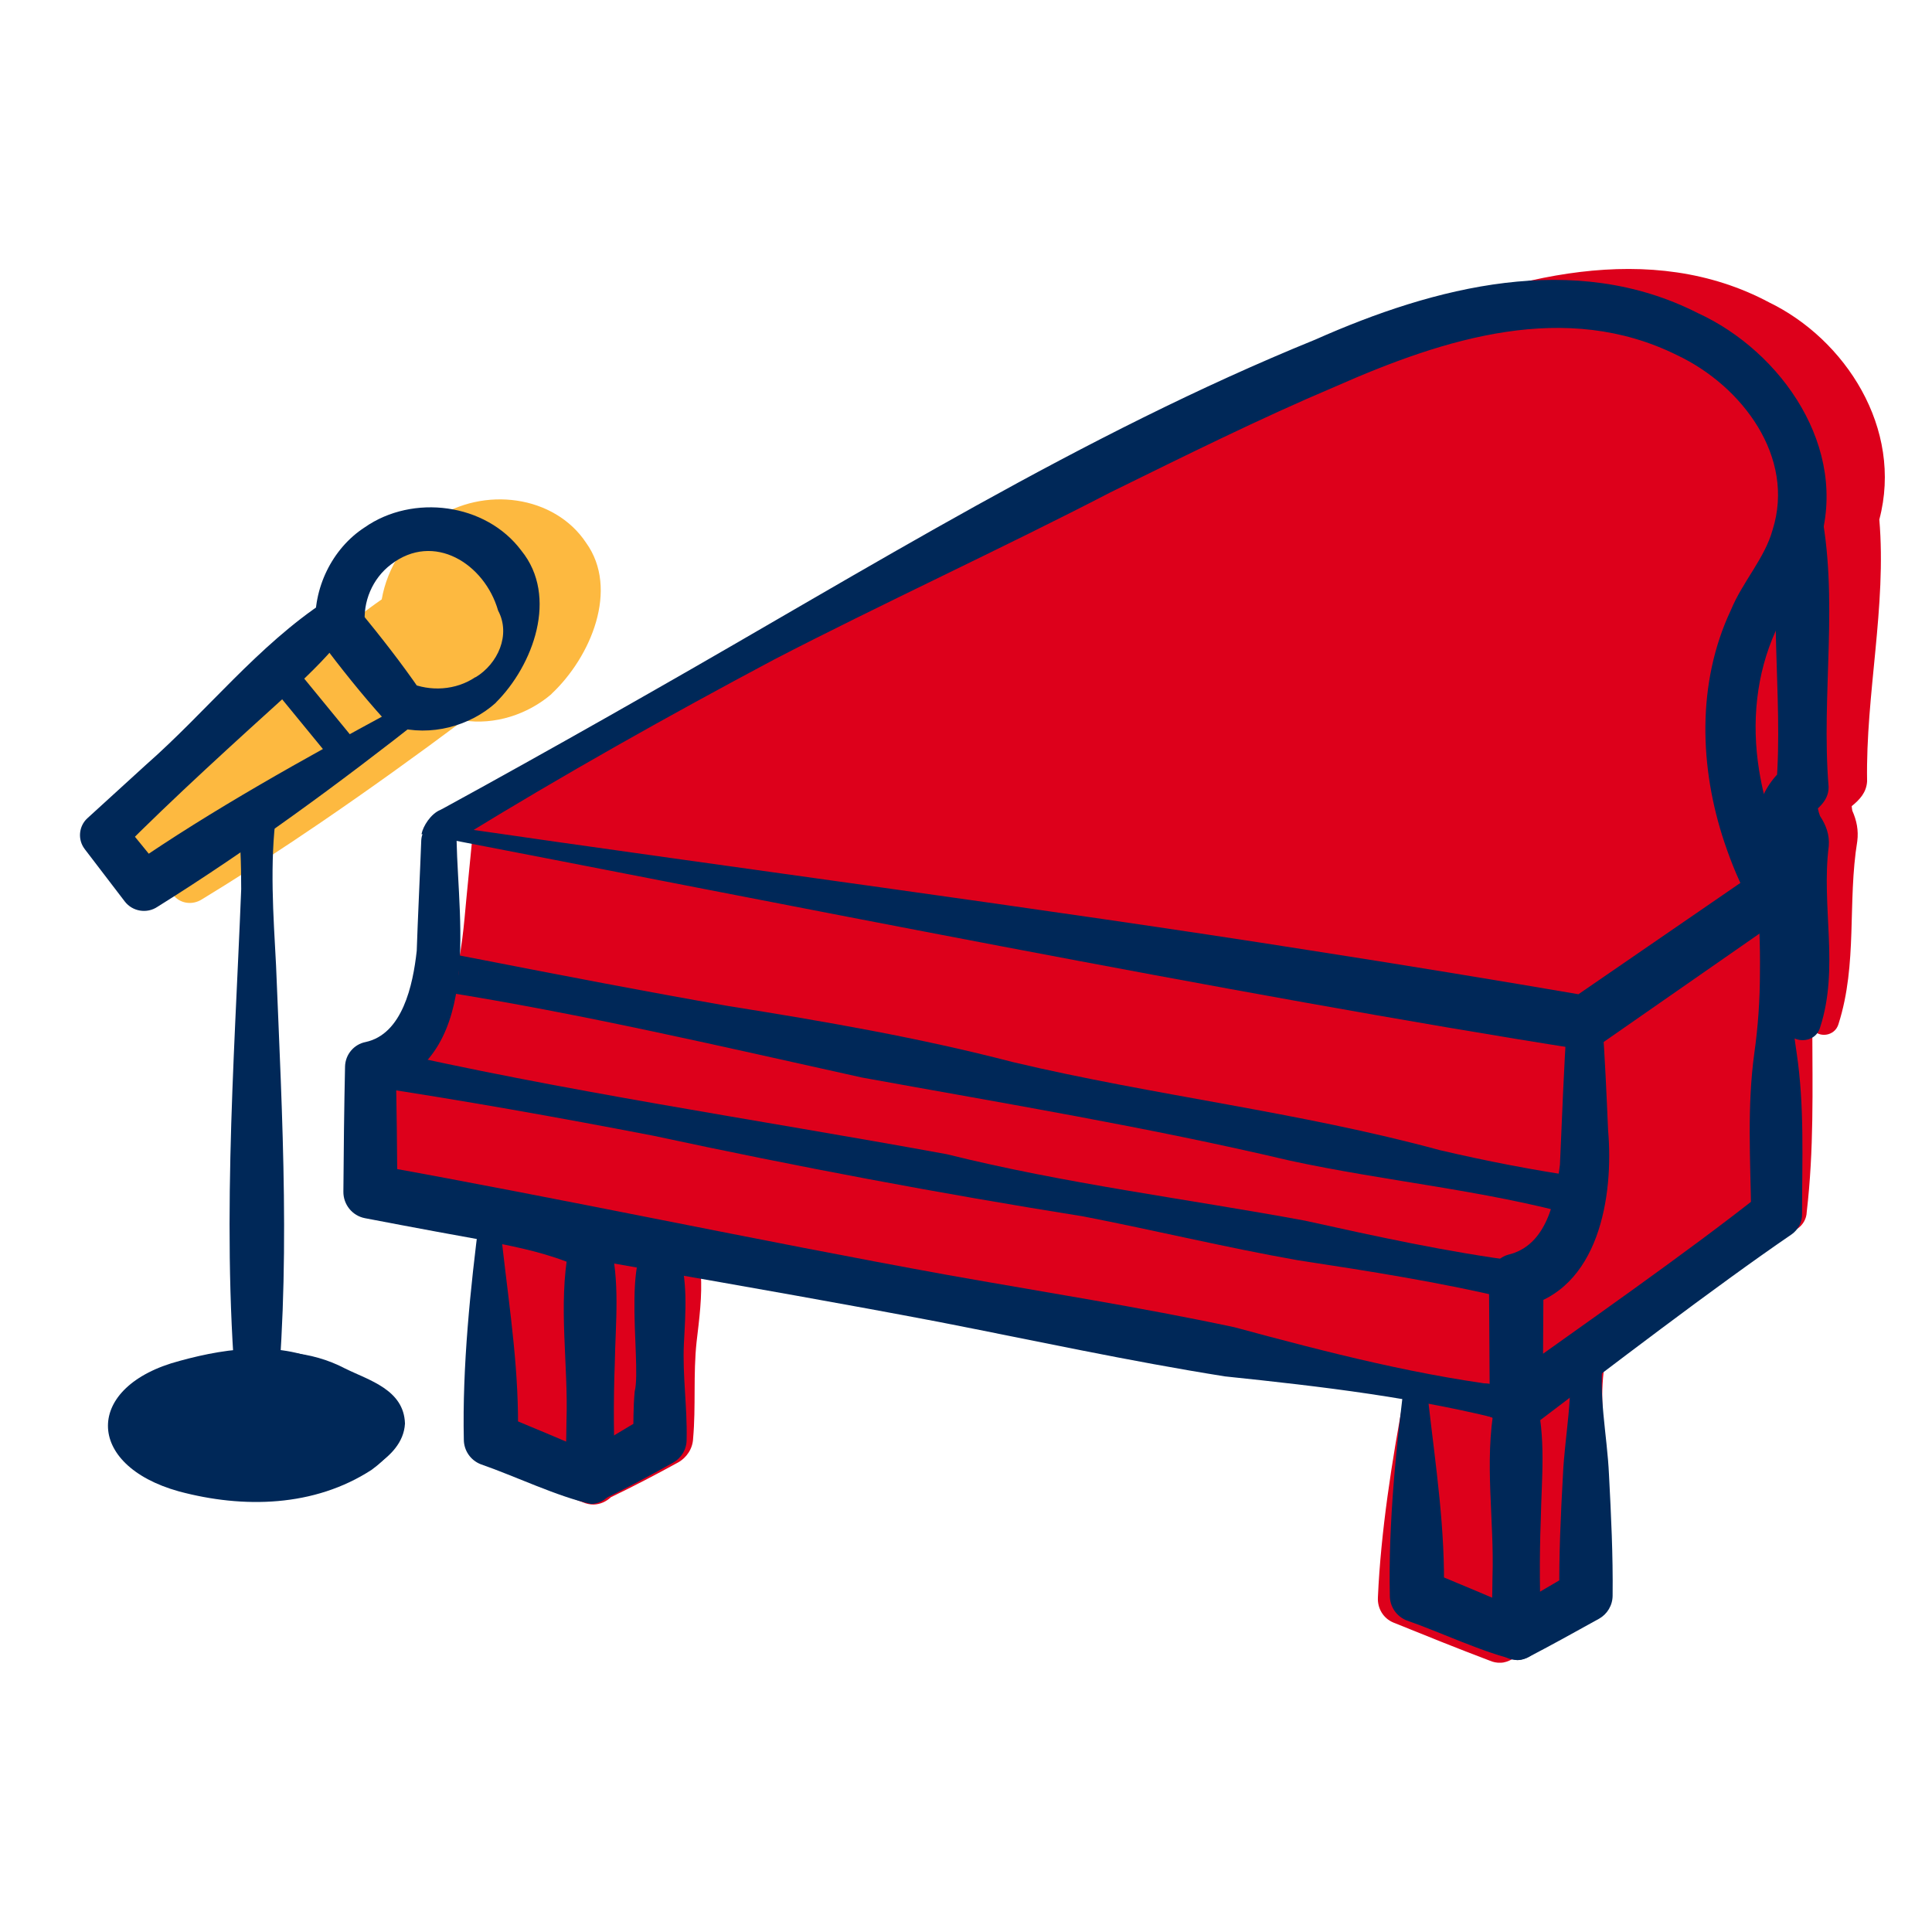 <?xml version="1.0" encoding="UTF-8"?><svg id="a" xmlns="http://www.w3.org/2000/svg" viewBox="0 0 128 128"><path d="M117.24,20.05c-7.87-4.21-17.17-1.79-25.27,1.74-10.48,4.37-20.62,9.47-30.48,15.21-4.9,2.89-9.85,5.66-14.82,8.39-3.6,2.01-7.52,4.17-11.18,6.15l-1.87,1.01-.94.5-.24.12-.16.09c-.4.19-1.78,1.56-2.01,1.97l74.7,11.29-.41,13.35-3.95,4.95.51,8.26-8.09-.62c-.81,4.29-1.55,9.03-1.74,13.37-.04.72.35,1.39,1.03,1.67,2.13.86,4.25,1.72,6.4,2.53.21.09.44.14.69.13.27,0,.52-.1.75-.22,0,0,.01,0,.02,0,.06-.03.11-.06.17-.09,1.55-.8,3.09-1.63,4.63-2.47.55-.3.96-.88,1-1.55.21-2.7.26-5.41.29-8.1l-.08-4.04c-.07-1.07-.05-2.14.11-3.2,1.86-1.35,3.79-2.77,3.79-2.77,2.97-2.16,5.97-4.26,9-6.32.35-.24.6-.65.61-1.1.48-4.12.38-8.14.37-12.17.36.66,1.5.56,1.74-.3,1.27-4,.58-8.06,1.24-12.1.09-.72-.04-1.37-.33-2.02-.02-.1-.03-.2-.04-.3.53-.43.98-.91,1.02-1.65-.1-5.77,1.3-11.59.81-17.34,1.6-6.04-2.27-11.96-7.33-14.4Z" fill="#dd001b"/><path d="M32.94,82.04c-.81,4.28-1.55,8.98-1.73,13.3-.04.72.35,1.39,1.03,1.67,2.13.86,4.25,1.72,6.4,2.53.21.09.44.14.69.14.44-.01.84-.2,1.15-.49,1.5-.72,2.97-1.49,4.43-2.29.57-.31.98-.91,1.01-1.59.19-2.13,0-4.26.23-6.4.18-1.53.38-3.04.28-4.53-4.31-1.81-8.7-2.58-13.5-2.34Z" fill="#dd001b"/><path d="M104.99,67.75l-73.67-12.51-.42,4.28c-.31,3.25-.56,8.51-4.33,9.55-.61.13-1.11.67-1.15,1.32-.24,2.78-.43,5.56-.62,8.34-.05.67.39,1.28,1.05,1.4,2.39.48,4.79.94,7.18,1.4-.03.17-.06.34-.09.51,4.8-.24,9.19.52,13.5,2.34,0-.11,0-.23-.01-.34,5.54,1.02,11.08,2.04,16.61,3.13,6.18,1.24,12.33,2.59,18.56,3.65,3.84.48,7.67.99,11.47,1.66l8.09.62-.51-8.26,3.95-4.95.41-12.14Z" fill="#dd001b"/><path d="M26.83,94.32c-.07,1.26-.99,2.14-1.91,2.76-3.86,2.36-8.44,2.43-12.5,1.32-5.78-1.65-5.49-6.48.57-8.07,1.25-.34,2.54-.6,3.81-.71h0s2.46,0,2.46,0c1.25.12,2.47.45,3.61,1.05,1.58.78,3.89,1.4,3.96,3.64Z" fill="#002858"/><path d="M36.53,45.99c-1.58,1.35-3.76,2.06-5.83,1.74-3.09,2.31-6.24,4.57-9.43,6.75l-1.87,1.26c-1.99,1.32-3.98,2.6-6,3.83-.67.44-1.53.29-1.96-.33l-2.38-3.49-.02-.03c-.41-.59-.27-1.43.29-1.92l4.06-3.56c4.04-3.43,7.56-7.52,11.9-10.53.37-2.13,1.67-4.15,3.49-5.3,3.26-2.23,7.96-1.6,10.05,1.55,2.2,3.06.33,7.56-2.3,10.02Z" fill="#fdb940"/><path d="M30.23,54.82c17.49,2.55,39.2,5.4,56.54,8.14,6.17.96,12.33,1.97,18.51,3.03l-1.3.29,12.57-8.64-.5,2.32c-.79-1.42-1.32-2.72-1.8-4.14-1.66-4.95-1.85-10.58.43-15.41.77-1.87,2.24-3.42,2.76-5.31,1.52-4.81-2.01-9.53-6.33-11.57-7.37-3.65-15.32-1.15-22.64,2.08-5.03,2.13-9.97,4.59-14.92,7.02-6.84,3.55-15.47,7.54-22.27,11.07-7.01,3.73-13.96,7.63-20.73,11.79,0,0-.22.14-.22.14-.02.01-.11.07-.07.04.22-.16.23-.64-.03-.85h0ZM27.93,55.25c.1-.52.61-1.33,1.24-1.59,0,0,.23-.12.23-.12l.91-.5,1.82-1c3.56-1.97,7.37-4.11,10.87-6.11,14.5-8.24,28.63-17.12,44.14-23.43,7.9-3.51,17.16-5.92,25.34-1.76,5.57,2.55,10.05,8.97,8.05,15.3-.55,2.14-2.04,3.84-2.88,5.75-1.3,2.86-1.61,6.07-1.11,9.21.39,2.44,1.26,5.07,2.46,7.19.47.79.24,1.8-.5,2.32l-12.52,8.71c-.4.28-.86.37-1.3.29-22.44-3.52-54.16-9.9-76.76-14.25h0Z" fill="#002858"/><path d="M106.16,67.75c.17,2.28.28,4.82.38,7.12.38,4.33-.57,10.63-5.73,11.74,0,0,1.45-1.77,1.45-1.77l-.05,8.26-2.79-1.41c5.14-3.68,12.41-8.74,17.29-12.62,0,0-.69,1.37-.69,1.37-.05-3.57-.28-7.13.21-10.68.25-1.77.37-3.55.37-5.34.02-1.78-.04-3.56-.22-5.34-.07-.64.4-1.22,1.05-1.28.72-.08,1.35.55,1.29,1.27-.27,3.56-.23,7.14.31,10.67.53,3.55.36,7.11.36,10.67.02.55-.26,1.07-.69,1.37-5.12,3.5-12.2,8.93-17.21,12.73-1.1.89-2.85-.01-2.79-1.41,0,0-.05-8.26-.05-8.26,0-.81.53-1.49,1.26-1.71,2.57-.6,3.14-3.59,3.44-5.97.13-2.78.26-6.67.47-9.41.11-1.43,2.22-1.43,2.33,0h0Z" fill="#002858"/><path d="M30.25,55.67c.11,5.61,1.8,14.65-5.38,16.67,0,0,1.35-1.65,1.35-1.65.06,2.75.09,5.51.11,8.26l-1.47-1.76c12.67,2.28,25.25,4.98,37.92,7.28,6.34,1.13,12.7,2.12,18.99,3.46,6.22,1.68,12.46,3.3,18.89,4.02,1.56.21,1.23,2.65-.43,2.29-6.26-1.64-12.66-2.38-19.07-3.05-6.36-1.01-12.65-2.38-18.96-3.61-12.65-2.41-25.37-4.44-38.01-6.87-.86-.16-1.45-.92-1.44-1.76.02-2.76.05-5.52.11-8.29.02-.81.6-1.47,1.35-1.62,2.45-.52,3.15-3.76,3.4-6.05.06-1.89.23-5.41.3-7.33.09-1.47,2.25-1.48,2.33,0h0Z" fill="#002858"/><path d="M24.77,69.42c12.55,2.89,25.3,4.73,37.96,7.05,7.82,1.95,15.81,2.94,23.72,4.4,4.71,1.04,9.43,2.08,14.22,2.7,1.72.27,1.28,2.9-.47,2.53-4.7-1.14-9.47-1.88-14.24-2.61-4.75-.84-9.45-1.98-14.19-2.9-9.53-1.52-19.02-3.31-28.46-5.34-6.32-1.22-12.65-2.35-19.02-3.31-1.69-.28-1.28-2.88.47-2.53h0Z" fill="#002858"/><path d="M27.85,64.75c-.51-1.2,1.79-2.05,1.15-1.65.12,0,.27,0,.38.02.62.09,1.67.3,2.3.42,5.39,1.05,11.17,2.17,16.56,3.11,6.34,1.01,12.66,2.1,18.88,3.72,9.37,2.22,18.97,3.3,28.27,5.83,3.12.73,6.27,1.34,9.45,1.8,1.63.25,1.35,2.77-.37,2.55-6.25-1.72-12.71-2.29-19.03-3.66-9.37-2.21-18.86-3.78-28.33-5.5-9.22-2.04-18.57-4.23-27.91-5.71,0,0-.12-.01-.12-.01-.02,0-.02,0-.02,0,0,0-.02,0,.06,0h.08c-.65.39,1.64-.45,1.12-1.64.46,1.63-1.97,2.34-2.47.72h0Z" fill="#002858"/><path d="M120.58,33.51c1.29,6.17.06,12.41.57,18.62.01,1.06-.9,1.55-1.6,2.19-.72.44-1.74.87-1.98,1.74-.14.35-.08.67.1.64,2.64-.34,3.23,3.51.62,3.98-1,.16-1.95-.46-2.24-1.4l-.47-1.54c-.46-1.69.35-2.67.85-4.01.34-1.17.88-2.12,1.84-2.91,0,0-.59,1.31-.59,1.31.51-6.2-.72-12.45.57-18.62.23-1.26,2.11-1.25,2.33,0h0Z" fill="#002858"/><path d="M94.62,92.77c.52,4.56,1.14,8.51,1.04,12.93l-1.12-1.66c2.18.91,4.36,1.81,6.52,2.76l-2.26,1.53c.03-1.27.07-2.54.08-3.81.13-3.81-.56-7.64.14-11.42,0,0,1.17,1.41,1.17,1.41-1.68-.87-3.76-1.38-5.57-1.74h0ZM93.13,90.98c1.97.36,3.72.59,5.65.71.95.14,2.61-.45,2.96.82.71,2.69.39,5.46.34,8.2-.1,2.54-.06,5.08.01,7.62.02.89-.68,1.64-1.58,1.66-2.19-.47-5.08-1.86-7.31-2.63-.69-.27-1.11-.92-1.12-1.61-.11-4.85.44-10.13,1.04-14.77h0Z" fill="#002858"/><path d="M99.63,106.9c1.51-.93,3.04-1.83,4.57-2.72l-.89,1.53c-.03-2.67.09-5.34.24-8,.12-2.66.74-5.33.36-8-.1-.64.35-1.24.99-1.34.77-.13,1.46.57,1.34,1.34-.38,2.67.24,5.33.36,8,.14,2.66.27,5.33.24,8,0,.65-.36,1.23-.89,1.53-1.55.86-3.1,1.72-4.67,2.54-1.88.95-3.41-1.75-1.64-2.87h0Z" fill="#002858"/><path d="M118.24,68.06c-1.07-3.3-.43-6.64-.41-10-.09-1.36-.47-2.81.42-4,.24-.67.25-1.33,0-2-.25-.64.07-1.37.72-1.61.97-.41,2.02.65,1.61,1.61-.26.67-.25,1.33,0,2,.41.62.64,1.26.58,2-.51,4.01.71,8.05-.57,12-.32,1.15-2.02,1.13-2.33,0h0Z" fill="#002858"/><path d="M33.27,82.43c.52,4.56,1.15,8.51,1.04,12.93l-1.12-1.66c2.18.91,4.36,1.81,6.52,2.76l-2.26,1.53c.03-1.27.07-2.54.08-3.81.13-3.81-.56-7.64.14-11.42,0,0,1.17,1.41,1.17,1.41-1.68-.87-3.76-1.38-5.57-1.74h0ZM31.78,80.63c1.97.36,3.72.59,5.65.71.95.14,2.61-.45,2.96.82.71,2.69.39,5.46.34,8.2-.1,2.54-.06,5.08.01,7.62.02.89-.68,1.64-1.58,1.66-2.19-.47-5.08-1.86-7.31-2.63-.69-.27-1.11-.92-1.12-1.61-.11-4.85.44-10.13,1.04-14.77h0Z" fill="#002858"/><path d="M38.31,96.61c1.48-.99,3-1.9,4.53-2.79l-.89,1.54c.02-1.06,0-2.11.1-3.17.51-1.97-1.23-11.02,2.04-10.31.39.12.68.43.8.8.71,2.09.53,4.2.42,6.34-.1,2.11.23,4.23.18,6.34.01.66-.35,1.24-.89,1.54-1.55.87-3.11,1.71-4.71,2.47-1.77.82-3.18-1.67-1.57-2.76h0Z" fill="#002858"/><path d="M28.15,47.43c-5.64,4.45-11.59,8.82-17.72,12.65-.7.47-1.65.31-2.16-.35l-2.63-3.44-.03-.04c-.48-.63-.39-1.52.18-2.04l3.87-3.53c4.04-3.55,7.4-7.89,11.92-10.87.51-.32,1.19-.16,1.49.36,1.48,2.62,3.19,4.88,5.06,7.27h0ZM26.02,47.08c-1.46-1.83-3.1-3.81-4.91-5.37,0,0,1.85.14,1.85.14-1.04,1.45-2.31,2.64-3.57,3.85-3.74,3.39-7.89,7.14-11.47,10.75,0,0,.15-2.08.15-2.08l2.74,3.36-2.16-.35c5.44-3.76,11.52-7.12,17.37-10.29h0Z" fill="#002858"/><path d="M32.85,46.56c-1.71,1.54-4.29,2.26-6.68,1.59-.31-.08-.54-.28-.73-.51-1.48-1.64-2.85-3.37-4.18-5.13-.21-.26-.32-.57-.35-.88-.21-2.62,1.09-5.29,3.25-6.69,3.19-2.23,8.03-1.61,10.38,1.54,2.47,3.04.79,7.6-1.69,10.07h0ZM31.51,44.87c1.47-.89,2.35-2.81,1.49-4.42-.89-3.1-4.26-5.24-7.1-3.05-1.23.93-1.87,2.48-1.72,3.96l-.35-.88c1.4,1.71,2.76,3.44,4.01,5.26l-.73-.51c1.39.6,3.09.51,4.39-.37h0Z" fill="#002858"/><path d="M18.31,53.84c-.45,3.38-.2,6.76-.02,10.14.41,10.14,1.01,20.3-.11,30.42-.16,1.36-2.17,1.37-2.33,0-1.27-11.8-.34-23.67.13-35.49,0-1.69-.05-3.38-.26-5.07-.09-.71.42-1.36,1.13-1.45.83-.12,1.57.63,1.45,1.45h0Z" fill="#002858"/><path d="M26.45,94.4c.02,1.37-.9,2.3-1.83,2.98-3.8,2.47-8.5,2.57-12.76,1.43-6.27-1.74-6.3-6.98.05-8.65,3.34-.92,7.03-1.36,10.14.41,1.71.87,4.18,1.47,4.42,3.83h0ZM24.11,94.4c.06-.32-.38-.74-.72-.96-1.17-.85-2.83-.61-4.2-.56-2.8.02-6.56-.48-8.76,1.49-.09.12-.05.14-.04.03.02-.1,0-.11.09-.01,1.77,1.32,4.31,1.43,6.53,1.52,2.08,0,4.3-.07,6.19-.84.37-.16.73-.43.9-.66h0Z" fill="#002858"/><line x1="18.42" y1="44.42" x2="22.96" y2="49.96" fill="none" stroke="#002858" stroke-linecap="round" stroke-linejoin="round" stroke-width="2"/></svg>